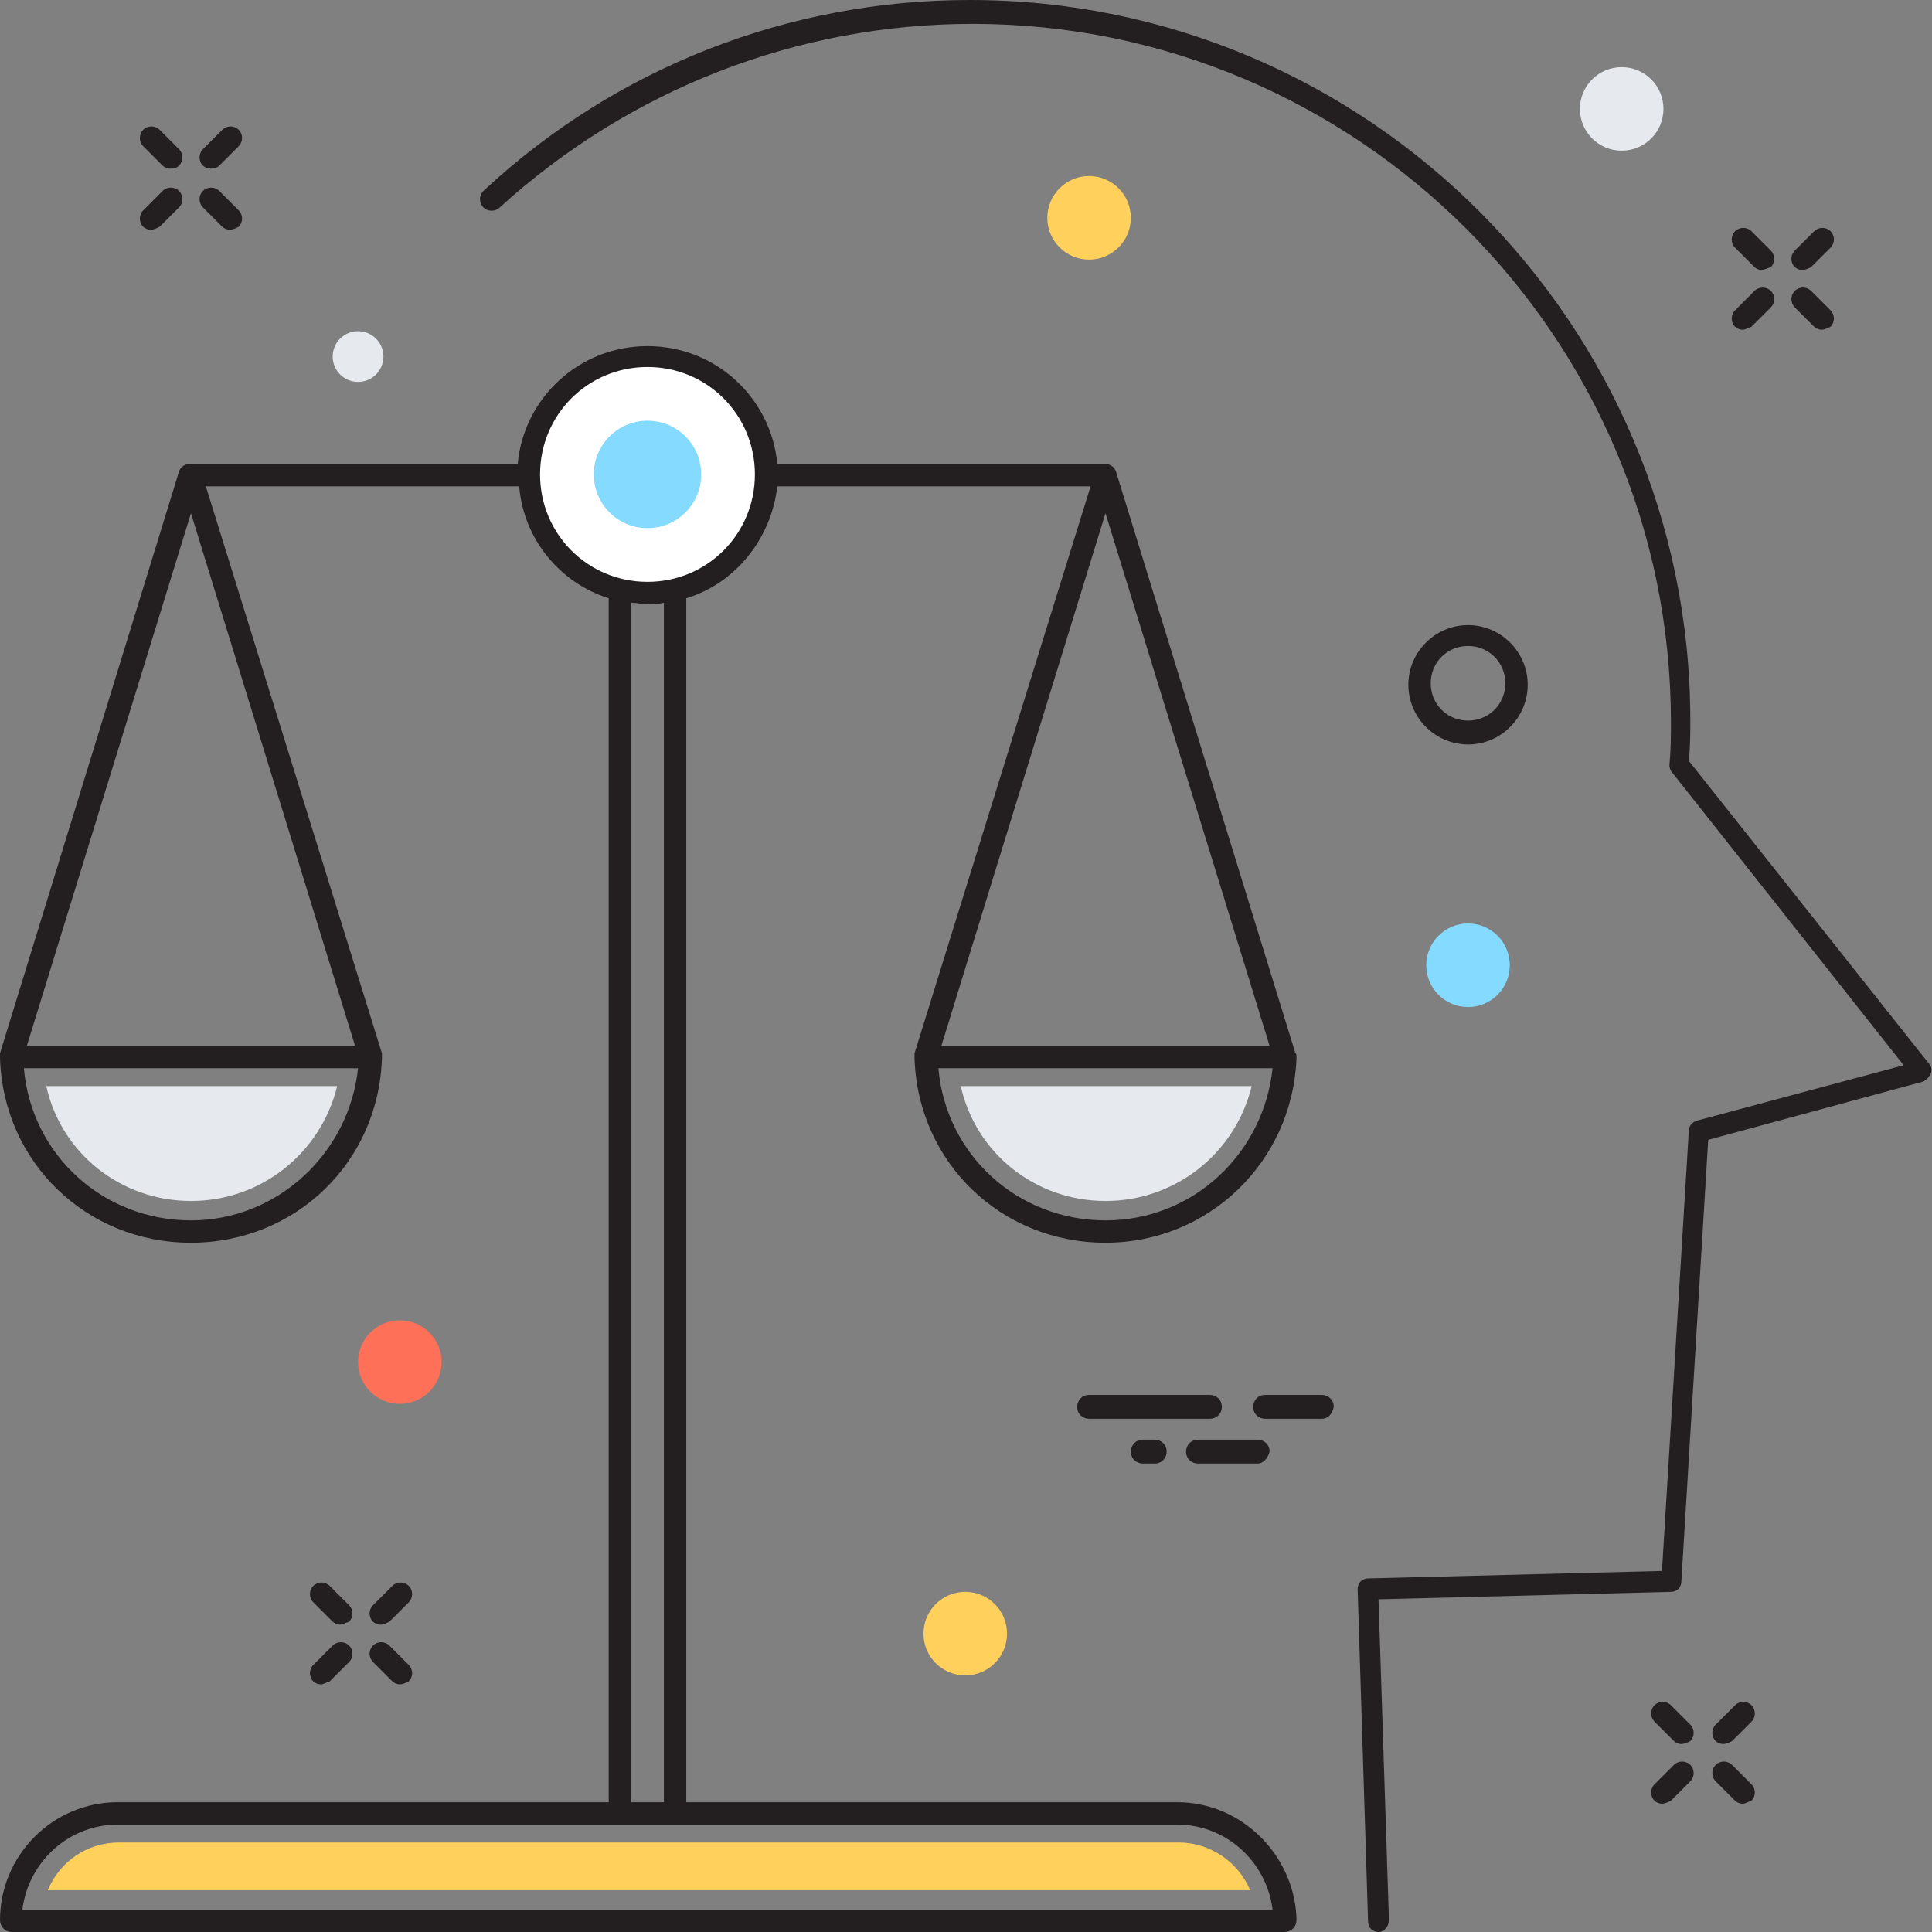 <?xml version="1.0" encoding="utf-8"?>
<!-- Generator: Adobe Illustrator 18.0.0, SVG Export Plug-In . SVG Version: 6.00 Build 0)  -->
<!DOCTYPE svg PUBLIC "-//W3C//DTD SVG 1.1//EN" "http://www.w3.org/Graphics/SVG/1.1/DTD/svg11.dtd">
<svg version="1.1" id="Layer_1" xmlns="http://www.w3.org/2000/svg" xmlns:xlink="http://www.w3.org/1999/xlink" x="0px" y="0px"
	 viewBox="0 0 129.5 129.5" enable-background="new 0 0 129.5 129.5" xml:space="preserve">
<rect x="0" y="0" width="129.5" height="129.5" fill="#808080" stroke="none"/>
<g>
	<g>
		<path fill="#231F20" d="M14.1,11.3c-0.2,0-0.4-0.1-0.5-0.2c-0.3-0.3-0.3-0.8,0-1.1l1.3-1.3c0.3-0.3,0.8-0.3,1.1,0
			c0.3,0.3,0.3,0.8,0,1.1l-1.3,1.3C14.5,11.3,14.3,11.3,14.1,11.3z"/>
		<path fill="#231F20" d="M10.1,15.4c-0.2,0-0.4-0.1-0.5-0.2c-0.3-0.3-0.3-0.8,0-1.1l1.3-1.3c0.3-0.3,0.8-0.3,1.1,0
			c0.3,0.3,0.3,0.8,0,1.1l-1.3,1.3C10.5,15.3,10.3,15.4,10.1,15.4z"/>
		<path fill="#231F20" d="M15.4,15.4c-0.2,0-0.4-0.1-0.5-0.2l-1.3-1.3c-0.3-0.3-0.3-0.8,0-1.1c0.3-0.3,0.8-0.3,1.1,0l1.3,1.3
			c0.3,0.3,0.3,0.8,0,1.1C15.8,15.3,15.6,15.4,15.4,15.4z"/>
		<path fill="#231F20" d="M11.4,11.3c-0.2,0-0.4-0.1-0.5-0.2L9.6,9.8c-0.3-0.3-0.3-0.8,0-1.1c0.3-0.3,0.8-0.3,1.1,0l1.3,1.3
			c0.3,0.3,0.3,0.8,0,1.1C11.8,11.3,11.6,11.3,11.4,11.3z"/>
		<path fill="#231F20" d="M120.8,18.1c-0.2,0-0.4-0.1-0.5-0.2c-0.3-0.3-0.3-0.8,0-1.1l1.3-1.3c0.3-0.3,0.8-0.3,1.1,0
			c0.3,0.3,0.3,0.8,0,1.1l-1.3,1.3C121.2,18,121,18.1,120.8,18.1z"/>
		<path fill="#231F20" d="M116.8,22.1c-0.2,0-0.4-0.1-0.5-0.2c-0.3-0.3-0.3-0.8,0-1.1l1.3-1.3c0.3-0.3,0.8-0.3,1.1,0
			c0.3,0.3,0.3,0.8,0,1.1l-1.3,1.3C117.1,22,117,22.1,116.8,22.1z"/>
		<path fill="#231F20" d="M122.1,22.1c-0.2,0-0.4-0.1-0.5-0.2l-1.3-1.3c-0.3-0.3-0.3-0.8,0-1.1c0.3-0.3,0.8-0.3,1.1,0l1.3,1.3
			c0.3,0.3,0.3,0.8,0,1.1C122.5,22,122.3,22.1,122.1,22.1z"/>
		<path fill="#231F20" d="M118.1,18.1c-0.2,0-0.4-0.1-0.5-0.2l-1.3-1.3c-0.3-0.3-0.3-0.8,0-1.1c0.3-0.3,0.8-0.3,1.1,0l1.3,1.3
			c0.3,0.3,0.3,0.8,0,1.1C118.4,18,118.2,18.1,118.1,18.1z"/>
		<path fill="#231F20" d="M25.5,108.9c-0.2,0-0.4-0.1-0.5-0.2c-0.3-0.3-0.3-0.8,0-1.1l1.3-1.3c0.3-0.3,0.8-0.3,1.1,0
			c0.3,0.3,0.3,0.8,0,1.1l-1.3,1.3C25.9,108.8,25.7,108.9,25.5,108.9z"/>
		<path fill="#231F20" d="M21.5,112.9c-0.2,0-0.4-0.1-0.5-0.2c-0.3-0.3-0.3-0.8,0-1.1l1.3-1.3c0.3-0.3,0.8-0.3,1.1,0
			c0.3,0.3,0.3,0.8,0,1.1l-1.3,1.3C21.8,112.8,21.7,112.9,21.5,112.9z"/>
		<path fill="#231F20" d="M26.8,112.9c-0.2,0-0.4-0.1-0.5-0.2l-1.3-1.3c-0.3-0.3-0.3-0.8,0-1.1c0.3-0.3,0.8-0.3,1.1,0l1.3,1.3
			c0.3,0.3,0.3,0.8,0,1.1C27.2,112.8,27,112.9,26.8,112.9z"/>
		<path fill="#231F20" d="M22.8,108.9c-0.2,0-0.4-0.1-0.5-0.2l-1.3-1.3c-0.3-0.3-0.3-0.8,0-1.1c0.3-0.3,0.8-0.3,1.1,0l1.3,1.3
			c0.3,0.3,0.3,0.8,0,1.1C23.1,108.8,22.9,108.9,22.8,108.9z"/>
		<path fill="#231F20" d="M115.5,116.9c-0.2,0-0.4-0.1-0.5-0.2c-0.3-0.3-0.3-0.8,0-1.1l1.3-1.3c0.3-0.3,0.8-0.3,1.1,0
			c0.3,0.3,0.3,0.8,0,1.1l-1.3,1.3C115.9,116.8,115.7,116.9,115.5,116.9z"/>
		<path fill="#231F20" d="M111.4,120.9c-0.2,0-0.4-0.1-0.5-0.2c-0.3-0.3-0.3-0.8,0-1.1l1.3-1.3c0.3-0.3,0.8-0.3,1.1,0
			c0.3,0.3,0.3,0.8,0,1.1l-1.3,1.3C111.8,120.8,111.6,120.9,111.4,120.9z"/>
		<path fill="#231F20" d="M116.8,120.9c-0.2,0-0.4-0.1-0.5-0.2l-1.3-1.3c-0.3-0.3-0.3-0.8,0-1.1s0.8-0.3,1.1,0l1.3,1.3
			c0.3,0.3,0.3,0.8,0,1.1C117.1,120.8,117,120.9,116.8,120.9z"/>
		<path fill="#231F20" d="M112.7,116.9c-0.2,0-0.4-0.1-0.5-0.2l-1.3-1.3c-0.3-0.3-0.3-0.8,0-1.1c0.3-0.3,0.8-0.3,1.1,0l1.3,1.3
			c0.3,0.3,0.3,0.8,0,1.1C113.1,116.8,112.9,116.9,112.7,116.9z"/>
		<path fill="#231F20" d="M81.1,95.1H73c-0.4,0-0.8-0.3-0.8-0.8c0-0.4,0.3-0.8,0.8-0.8h8.1c0.4,0,0.8,0.3,0.8,0.8
			C81.9,94.8,81.5,95.1,81.1,95.1z"/>
		<path fill="#231F20" d="M84.3,98.1h-4c-0.4,0-0.8-0.3-0.8-0.8c0-0.4,0.3-0.8,0.8-0.8h4c0.4,0,0.8,0.3,0.8,0.8
			C85,97.7,84.7,98.1,84.3,98.1z"/>
		<path fill="#231F20" d="M88.6,95.1h-3.8c-0.4,0-0.8-0.3-0.8-0.8c0-0.4,0.3-0.8,0.8-0.8h3.8c0.4,0,0.8,0.3,0.8,0.8
			C89.3,94.8,89,95.1,88.6,95.1z"/>
		<path fill="#231F20" d="M77.4,98.1h-0.8c-0.4,0-0.8-0.3-0.8-0.8c0-0.4,0.3-0.8,0.8-0.8h0.8c0.4,0,0.8,0.3,0.8,0.8
			C78.2,97.7,77.9,98.1,77.4,98.1z"/>
		<circle fill="#FF7058" cx="26.8" cy="91.3" r="2.8"/>
		<circle fill="#E6E9EE" cx="108.7" cy="7.3" r="2.8"/>
		<circle fill="#FFD05B" cx="64.7" cy="109.5" r="2.8"/>
		<circle fill="#FFD05B" cx="73" cy="14.6" r="2.8"/>
		<circle fill="#84DBFF" cx="98.4" cy="64.7" r="2.8"/>
		<circle fill="#E6E9EE" cx="24" cy="23.9" r="1.7"/>
		<path fill="#231F20" d="M98.4,49.9c-2.2,0-4-1.8-4-4c0-2.2,1.8-4,4-4c2.2,0,4,1.8,4,4C102.4,48.1,100.6,49.9,98.4,49.9z
			 M98.4,43.3c-1.4,0-2.5,1.1-2.5,2.5c0,1.4,1.1,2.5,2.5,2.5c1.4,0,2.5-1.1,2.5-2.5C100.9,44.4,99.8,43.3,98.4,43.3z"/>
		<path fill="#231F20" d="M92.4,129.5c-0.4,0-0.7-0.3-0.7-0.7l-0.7-22.3c0-0.2,0.1-0.4,0.2-0.5c0.1-0.1,0.3-0.2,0.5-0.2l19.7-0.5
			l1.8-29.5c0-0.3,0.2-0.6,0.6-0.7l13.8-3.7l-15.5-19.6c-0.1-0.1-0.2-0.3-0.2-0.5c0.1-1.1,0.1-2,0.1-2.9c0-25.8-21-46.8-46.8-46.8
			c-11.8,0-23,4.4-31.7,12.3c-0.3,0.3-0.8,0.3-1.1,0c-0.3-0.3-0.3-0.8,0-1.1C41.3,4.5,52.9,0,65,0c26.7,0,48.3,21.7,48.3,48.3
			c0,0.8,0,1.7-0.1,2.7l16.1,20.3c0.2,0.2,0.2,0.5,0.1,0.7c-0.1,0.2-0.3,0.4-0.5,0.5l-14.4,3.9l-1.8,29.6c0,0.4-0.3,0.7-0.7,0.7
			l-19.6,0.5l0.7,21.5C93.1,129.1,92.8,129.5,92.4,129.5C92.4,129.5,92.4,129.5,92.4,129.5z"/>
		<path fill="#FFD05B" d="M3.2,126.7c0.8-1.9,2.6-3.2,4.8-3.2h71c2.1,0,4,1.3,4.8,3.2H3.2z"/>
		<circle fill="#FFFFFF" cx="43.4" cy="31.8" r="7.9"/>
		<circle fill="#84DBFF" cx="43.4" cy="31.8" r="3.6"/>
		<path fill="#E6E9EE" d="M12.8,80.5c-4.7,0-8.7-3.2-9.7-7.7h19.5C21.5,77.3,17.5,80.5,12.8,80.5z"/>
		<path fill="#E6E9EE" d="M74.1,80.5c-4.7,0-8.7-3.2-9.7-7.7h19.5C82.8,77.3,78.8,80.5,74.1,80.5z"/>
		<path fill="#231F20" d="M78.9,120.8H46V40.1c3.3-1,5.7-4,6.1-7.5h21L61.3,70.6c0,0,0,0.1,0,0.1c0,0.1,0,0.1,0,0.2
			c0.2,7,5.8,12.4,12.8,12.4c6.9,0,12.5-5.4,12.8-12.3c0-0.1,0-0.1,0-0.2c0-0.1,0-0.2-0.1-0.2c0,0,0,0,0,0c0,0,0-0.1,0-0.1l-12-38.9
			c-0.1-0.3-0.4-0.5-0.7-0.5h-22c-0.4-4.4-4.1-7.9-8.7-7.9s-8.3,3.5-8.7,7.9h-22c-0.3,0-0.6,0.2-0.7,0.5l-12,39c0,0,0,0.1,0,0.1
			c0,0.1,0,0.1,0,0.2c0.2,7,5.8,12.4,12.8,12.4s12.6-5.4,12.8-12.4c0-0.1,0-0.1,0-0.2c0,0,0-0.1,0-0.1L13.8,32.6h21
			c0.3,3.6,2.8,6.5,6,7.5v80.7H7.9c-4.4,0-7.9,3.6-7.9,7.9c0,0.4,0.3,0.8,0.8,0.8h85.3c0,0,0,0,0,0c0.4,0,0.8-0.3,0.8-0.8
			c0-0.1,0-0.1,0-0.2C86.7,124.3,83.2,120.8,78.9,120.8z M74.1,81.8c-5.9,0-10.7-4.4-11.2-10.2h22.4C84.7,77.3,80,81.8,74.1,81.8z
			 M85.1,70.1h-22l11-35.7L85.1,70.1z M12.8,81.8c-5.9,0-10.7-4.4-11.2-10.2H24C23.4,77.3,18.6,81.8,12.8,81.8z M23.8,70.1h-22
			l11-35.7L23.8,70.1z M36.2,31.8c0-4,3.2-7.2,7.2-7.2s7.2,3.2,7.2,7.2c0,4-3.2,7.2-7.2,7.2S36.2,35.8,36.2,31.8z M42.3,40.4
			c0.4,0,0.7,0.1,1.1,0.1c0.4,0,0.7,0,1.1-0.1v80.4h-2.2V40.4z M1.5,128c0.4-3.2,3.1-5.7,6.4-5.7h71c3.3,0,6,2.5,6.4,5.7H1.5z"/>
	</g>
</g>
</svg>
